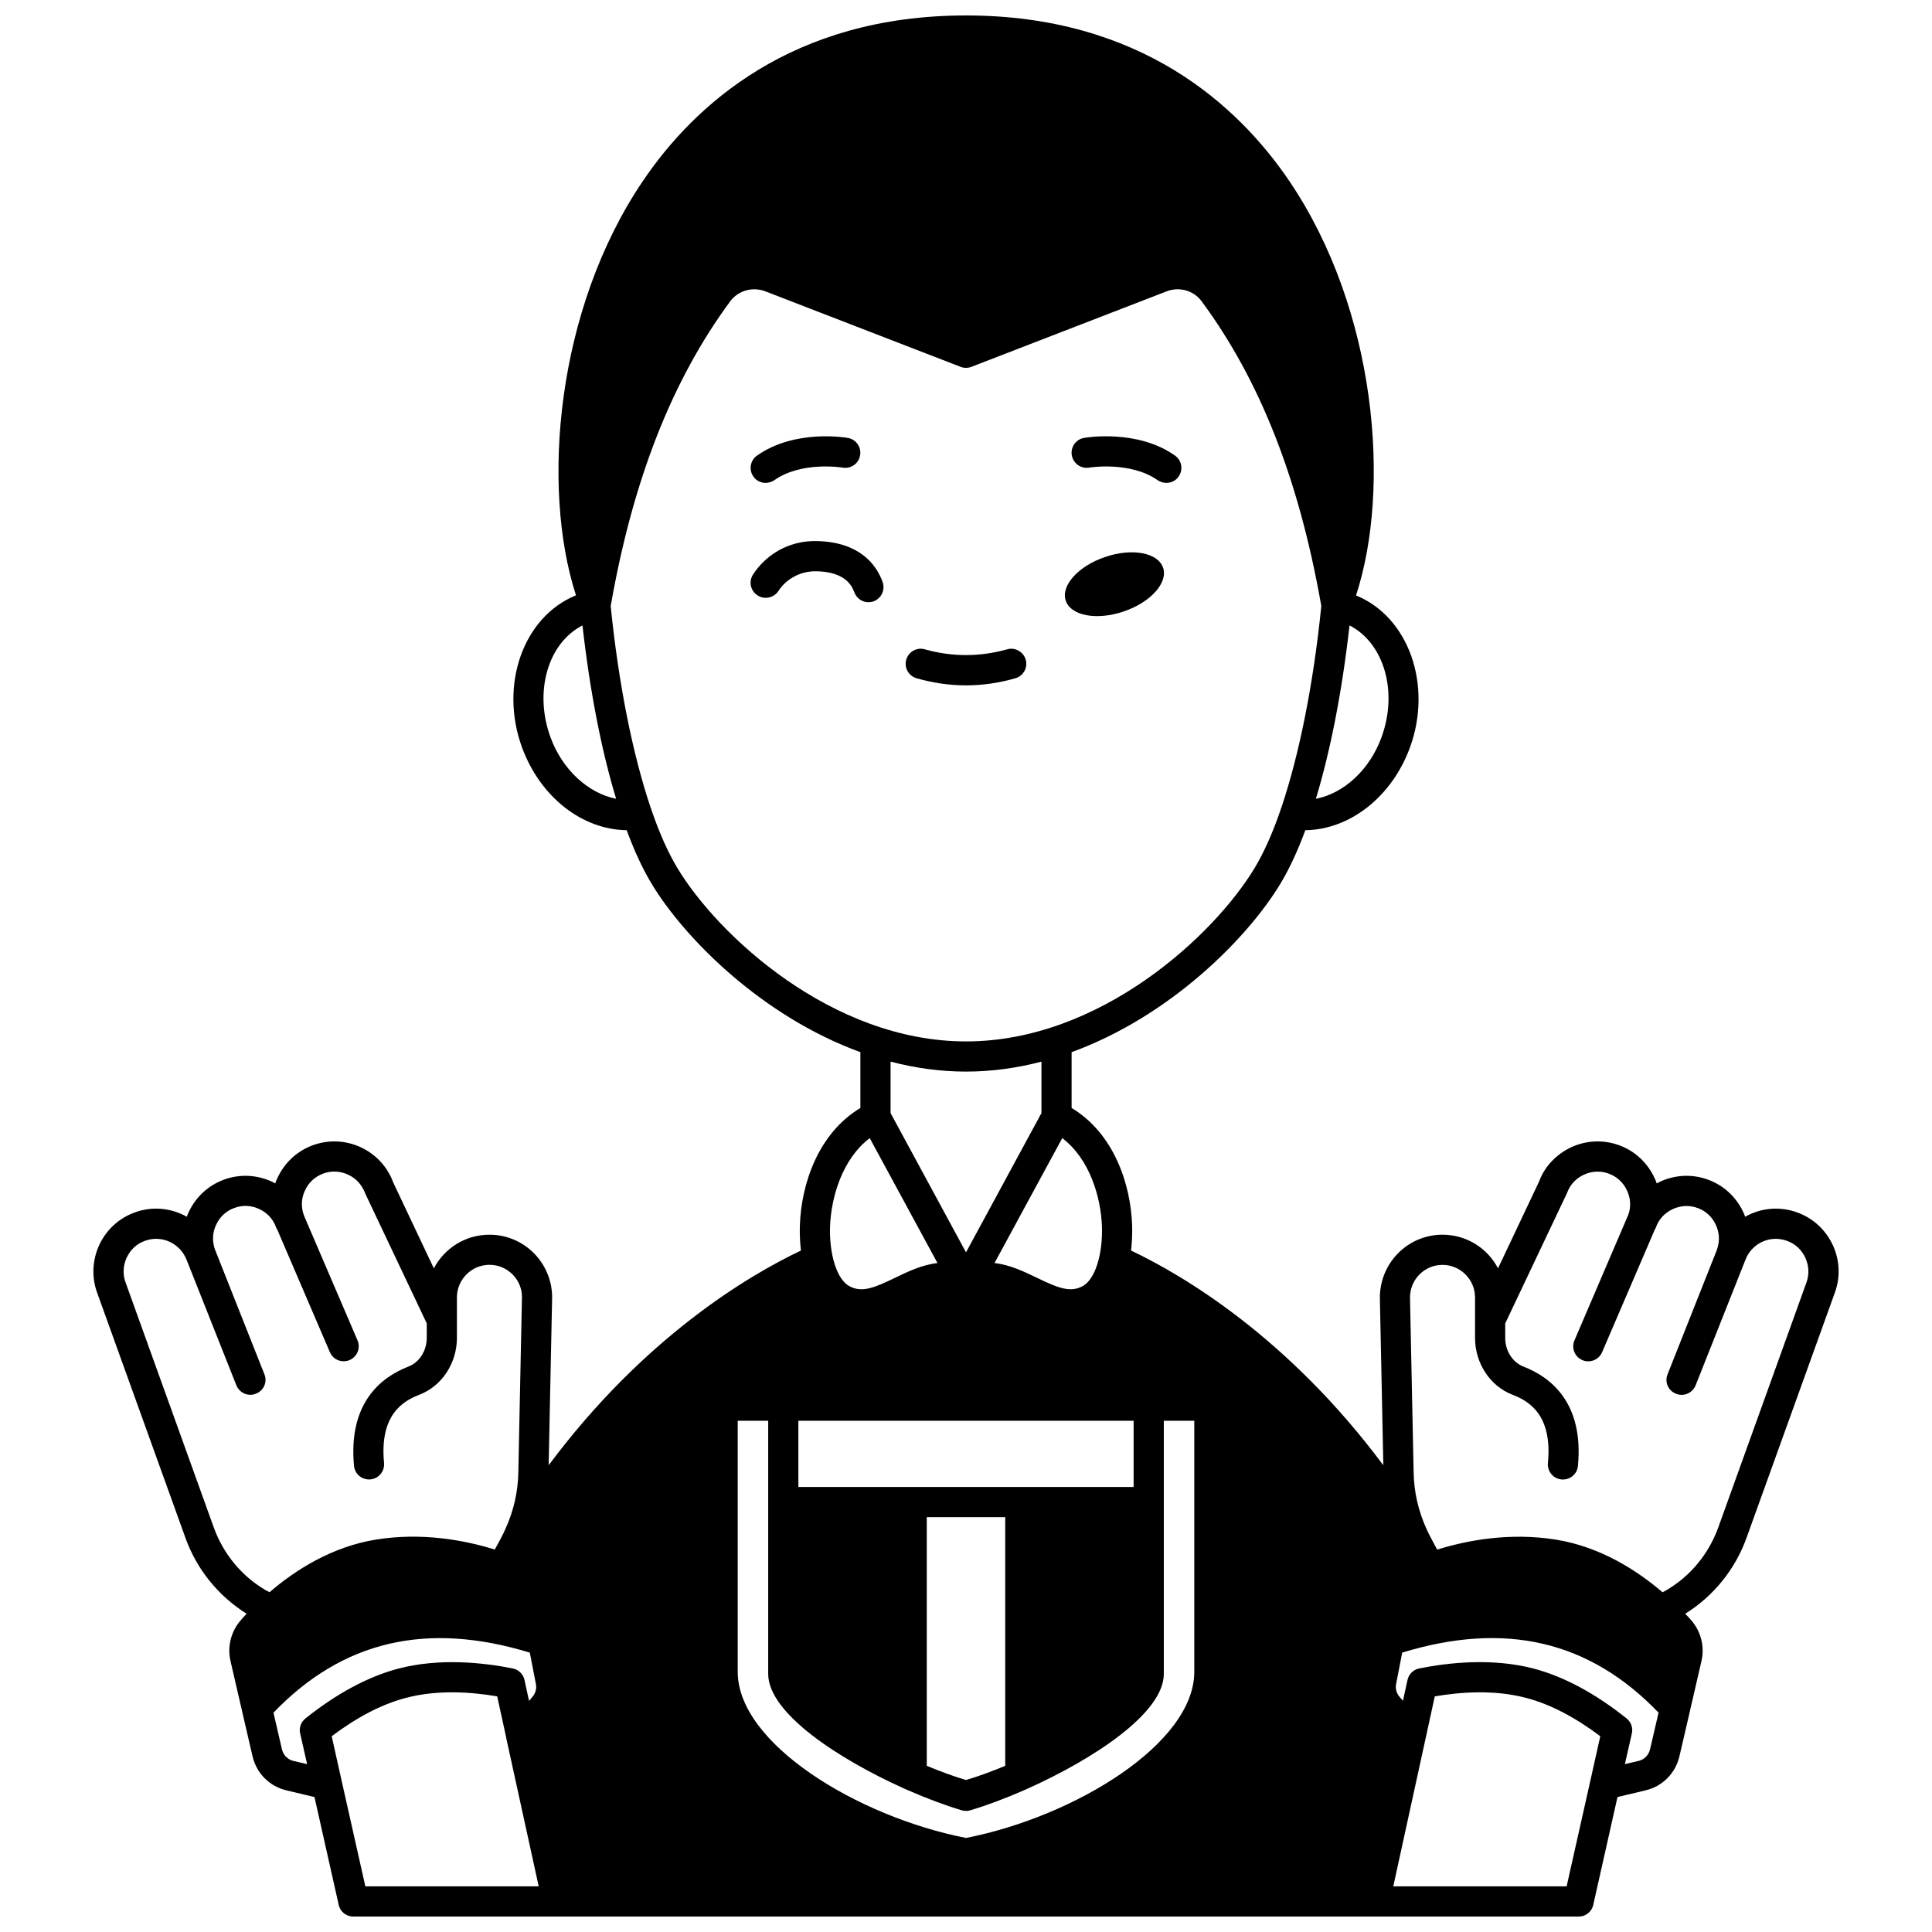 <?xml version="1.0" encoding="UTF-8"?>
<!-- Uploaded to: SVG Repo, www.svgrepo.com, Generator: SVG Repo Mixer Tools -->
<svg width="800px" height="800px" version="1.1" viewBox="144 144 512 512" xmlns="http://www.w3.org/2000/svg">
 <defs>
  <clipPath id="a">
   <path d="m168 148.09h464v503.81h-464z"/>
  </clipPath>
 </defs>
 <g clip-path="url(#a)">
  <path d="m629.71 473.97c-1.879-4.039-5.199-7.117-9.355-8.637-4.758-1.758-9.797-1.199-13.875 1.121-0.121-0.398-0.281-0.801-0.48-1.199-1.879-4.039-5.199-7.117-9.355-8.637-4.16-1.52-8.637-1.32-12.676 0.52-0.32 0.16-0.641 0.32-0.918 0.48-0.16-0.52-0.359-1-0.602-1.48-1.879-4.039-5.199-7.117-9.355-8.637-4.16-1.52-8.676-1.32-12.676 0.52-4.039 1.879-7.117 5.199-8.516 9.035l-10.914 23.07c-2.758-5.316-8.316-8.918-14.715-8.918-9.156 0-16.594 7.438-16.594 16.715l0.918 44.383c-25.23-33.867-52.941-50.301-66.855-56.898 0.238-2.078 0.359-4.359 0.281-6.676-0.359-10.875-4.797-24.352-16.035-31.109v-14.793c26.148-9.516 46.742-30.309 55.418-44.781 2.32-3.879 4.519-8.598 6.516-14.035 11.754-0.16 22.871-8.758 27.711-21.871 6.078-16.594-0.32-34.668-14.273-40.344 9.316-28.43 5.477-75.57-17.633-109.76-13.559-20.035-39.469-43.945-85.73-43.945-46.141 0-72.012 23.789-85.566 43.785-23.152 34.105-27.031 81.328-17.793 109.88-13.953 5.68-20.391 23.75-14.273 40.383 4.84 13.113 15.914 21.711 27.711 21.871 2 5.438 4.199 10.156 6.516 14.035 8.676 14.473 29.27 35.266 55.418 44.781v14.793c-11.234 6.758-15.676 20.23-16.035 31.109-0.078 2.32 0.039 4.598 0.281 6.676-13.914 6.598-41.625 23.031-66.855 56.898l0.918-44.465c0-9.195-7.438-16.633-16.594-16.633-6.398 0-11.957 3.598-14.754 8.918l-10.758-22.75c-1.52-4.16-4.598-7.477-8.637-9.355-4-1.84-8.516-2.039-12.676-0.52s-7.477 4.598-9.355 8.637c-0.238 0.48-0.441 0.961-0.602 1.48-0.281-0.16-0.602-0.32-0.918-0.48-4-1.84-8.559-2.039-12.676-0.52-4.16 1.52-7.477 4.598-9.355 8.637-0.199 0.398-0.359 0.801-0.48 1.199-4.117-2.32-9.156-2.879-13.875-1.121-4.16 1.52-7.477 4.598-9.355 8.637-1.84 4.039-2.039 8.559-0.52 12.676l23.391 64.934c2.957 8.277 8.676 15.355 16.195 20.074-0.48 0.559-1 1.078-1.441 1.598-2.641 2.957-3.719 7.039-2.84 10.875l3.078 13.316v0.039l2.758 11.875c1.039 4.559 4.477 8.035 9.035 9.117l7.398 1.758 6.359 28.309 0.039 0.238c0.16 0.68 0.48 1.32 0.918 1.801 0.16 0.16 0.32 0.32 0.48 0.441 0.16 0.16 0.359 0.281 0.559 0.359 0.16 0.121 0.359 0.199 0.559 0.281 0.16 0.078 0.359 0.121 0.559 0.16 0.238 0.039 0.52 0.078 0.801 0.078h324.76c0.281 0 0.559-0.039 0.801-0.078 0.199-0.039 0.398-0.078 0.559-0.16 0.199-0.078 0.398-0.16 0.559-0.281 0.199-0.078 0.398-0.199 0.559-0.359 0.16-0.121 0.32-0.281 0.48-0.441 0.441-0.48 0.758-1.121 0.918-1.801l0.039-0.238 6.359-28.309 7.398-1.758c4.559-1.078 7.996-4.559 9.035-9.117l2.758-11.875v-0.039l3.078-13.316c0.879-3.84-0.199-7.918-2.84-10.875-0.441-0.52-0.961-1.039-1.48-1.598 7.477-4.637 13.234-11.754 16.234-20.074l23.391-64.934c1.535-4.117 1.336-8.637-0.504-12.676zm-185.29 46.543v17.555h-88.844v-17.555zm-44.422 95.207c-3.398-1-6.918-2.32-10.395-3.758v-65.898h20.793v65.895c-3.481 1.441-7 2.762-10.398 3.762zm-60.496-28.672v-66.535h8.078v67.094c0 10.438 18.793 22.59 35.707 30.23 0.039 0 0.039 0 0.078 0.039 0.359 0.16 0.719 0.32 1.078 0.48 5.199 2.277 10.156 4.117 14.316 5.359 0.398 0.121 0.801 0.199 1.238 0.199 0.359 0 0.758-0.039 1.121-0.16 0.039 0 0.078-0.039 0.121-0.039 4.16-1.238 9.117-3.078 14.316-5.359 0.359-0.16 0.719-0.32 1.078-0.48 0.039-0.039 0.039-0.039 0.078-0.039 16.914-7.637 35.707-19.793 35.707-30.23v-67.09h8.078v66.535c0 19.031-31.746 38.387-60.496 44.023-28.754-5.641-60.5-24.992-60.5-44.027zm96.523-118.04c0.238 7.438-1.801 13.953-5.039 15.793-3.398 1.918-6.879 0.398-12.316-2.238-3.32-1.598-7.078-3.398-11.117-3.84l17.953-33.109c7.281 5.523 10.238 15.637 10.52 23.395zm74.09-129.63c-3.16 8.676-9.996 14.875-17.395 16.312 3.879-12.797 6.957-28.508 8.918-45.941 9.117 4.637 12.918 17.512 8.477 29.629zm-220.23 0c-4.438-12.117-0.641-24.992 8.477-29.629 1.961 17.434 5.039 33.148 8.918 45.941-7.359-1.441-14.238-7.676-17.395-16.312zm33.586 34.586c-2.398-4-4.68-9.078-6.758-15.113-0.078-0.32-0.199-0.641-0.32-0.918-4.719-14.035-8.477-32.707-10.555-53.34 0.039-0.078 0.039-0.16 0.039-0.199 5.879-33.348 16.234-59.656 31.629-80.531 2.121-2.879 5.957-3.957 9.355-2.641l51.699 19.992c0.918 0.359 1.961 0.359 2.879 0l51.699-19.992c3.359-1.32 7.238-0.238 9.316 2.641 15.434 20.871 25.789 47.184 31.668 80.531 0 0.039 0 0.121 0.039 0.199-2.078 20.633-5.836 39.305-10.555 53.34-0.121 0.281-0.238 0.602-0.32 0.918-2.078 6.039-4.359 11.117-6.758 15.113-10.672 17.793-40.898 46.023-76.527 46.023-35.625 0-65.855-28.23-76.531-46.023zm76.531 54.02c6.879 0 13.594-0.961 19.992-2.641v13.637l-19.992 36.906-19.992-36.906v-13.637c6.398 1.68 13.117 2.641 19.992 2.641zm-25.512 17.633 17.953 33.109c-4.039 0.441-7.797 2.238-11.117 3.84-5.438 2.641-8.918 4.16-12.316 2.238-3.238-1.84-5.277-8.355-5.039-15.793 0.285-7.762 3.246-17.875 10.52-23.395zm-160.1 119.79c-6.359-3.719-11.195-9.598-13.715-16.555l-23.391-64.977c-0.801-2.121-0.68-4.477 0.281-6.559 0.961-2.121 2.68-3.719 4.84-4.477 4.438-1.641 9.355 0.602 11.074 5.117 0 0.039 0.039 0.039 0.039 0.078l13.113 33.066c0.84 2.078 3.16 3.078 5.199 2.238 2.078-0.801 3.078-3.117 2.238-5.156l-13.074-32.988c-0.801-2.16-0.719-4.519 0.281-6.598 0.961-2.121 2.68-3.719 4.84-4.477 2.121-0.801 4.477-0.719 6.559 0.281 2.121 0.961 3.719 2.68 4.477 4.84 0.078 0.199 0.16 0.398 0.281 0.559 0 0.039 0.039 0.039 0.039 0.039l13.953 32.508c0.641 1.52 2.121 2.398 3.637 2.398 0.559 0 1.078-0.078 1.598-0.32 2.039-0.879 2.957-3.238 2.078-5.238l-14.035-32.707-0.16-0.398c-0.801-2.16-0.719-4.519 0.281-6.598 0.961-2.121 2.68-3.68 4.84-4.477 2.121-0.801 4.477-0.68 6.559 0.281 2.121 0.961 3.719 2.68 4.637 5.156l16.234 34.266v3.84c0 3.438-1.961 6.477-4.84 7.598-7.438 2.879-15.992 9.797-14.434 26.309 0.199 2.199 2.121 3.797 4.359 3.598 2.199-0.199 3.797-2.16 3.598-4.359-1.199-12.516 4.758-16.312 9.355-18.074 5.957-2.277 9.957-8.355 9.957-15.074v-10.719c0-4.758 3.879-8.637 8.637-8.637 4.758 0 8.598 3.879 8.598 8.516l-0.961 46.461c-0.078 5.117-1.238 10.195-3.359 14.875-0.398 0.961-0.879 1.879-1.359 2.801l-1.52 2.801c-7.996-2.481-19.273-4.598-31.469-2.641-11.676 1.879-21.352 8.035-28.23 13.953zm7.398 45.266c-1.559-0.359-2.719-1.559-3.078-3.117l-2.238-9.676c18.273-19.031 40.586-24.27 67.934-15.914l1.598 8.238c0.281 1.238-0.078 2.559-0.961 3.559l-0.84 1-1.199-5.519c-0.32-1.559-1.559-2.758-3.078-3.078-7.797-1.559-19.395-2.84-30.387 0.039-7.996 2.121-16.273 6.559-24.59 13.195-1.199 0.961-1.758 2.519-1.398 4l1.84 8.117zm19.031 33.227-6.238-27.789-2.68-11.996c6.758-5.078 13.355-8.516 19.672-10.156 8.398-2.238 17.434-1.559 24.191-0.398l2.359 10.797v0.078l8.637 39.465zm281.09-39.703 2.32-10.637c6.758-1.16 15.793-1.84 24.191 0.398 6.316 1.641 12.914 5.078 19.672 10.156l-2.68 11.996-6.238 27.789h-45.941zm59.379 3.356c-0.359 1.559-1.52 2.758-3.078 3.117l-3.598 0.84 1.84-8.117c0.359-1.48-0.199-3.039-1.398-4-8.316-6.637-16.594-11.074-24.59-13.195-10.996-2.879-22.59-1.598-30.387-0.039-1.52 0.32-2.758 1.52-3.078 3.078l-1.199 5.477-0.879-1c-0.84-0.961-1.199-2.277-0.918-3.519l1.598-8.238c27.352-8.355 49.66-3.117 67.934 15.914zm41.422-123.63-23.391 64.977c-2.519 6.918-7.356 12.797-13.637 16.473l-1.078 0.602c-6.879-5.879-16.555-12.074-28.27-13.953-12.195-1.961-23.473 0.16-31.469 2.641l-1.52-2.84c-0.48-0.918-0.961-1.84-1.359-2.758-2.121-4.68-3.277-9.758-3.359-14.875l-0.961-46.344c0-4.758 3.84-8.637 8.598-8.637 4.758 0 8.637 3.879 8.637 8.637v10.719c0 6.719 4 12.797 9.957 15.074 4.598 1.758 10.555 5.559 9.355 18.074-0.199 2.199 1.398 4.16 3.598 4.359 2.238 0.199 4.16-1.398 4.359-3.598 1.559-16.516-6.996-23.43-14.434-26.309-2.879-1.121-4.84-4.16-4.84-7.598v-3.84l16.395-34.586c0.758-2.16 2.359-3.879 4.477-4.84 2.078-0.961 4.438-1.078 6.559-0.281 2.16 0.801 3.879 2.359 4.84 4.477 1 2.078 1.078 4.438 0.359 6.398l-14.273 33.309c-0.879 2 0.039 4.359 2.078 5.238 0.52 0.238 1.039 0.32 1.598 0.32 1.52 0 3-0.879 3.637-2.398l13.953-32.469c0.039 0 0.039-0.039 0.039-0.078 0.121-0.16 0.199-0.359 0.281-0.559 0.758-2.16 2.359-3.879 4.477-4.84 2.078-0.961 4.438-1.078 6.559-0.281 2.16 0.758 3.879 2.359 4.84 4.477 0.961 2.039 1.078 4.32 0.32 6.438 0 0.039-0.039 0.121-0.039 0.16l-13.074 32.988c-0.84 2.039 0.16 4.359 2.238 5.156 2.039 0.84 4.359-0.16 5.199-2.238l13.156-33.148c1.641-4.477 6.598-6.797 11.074-5.117 2.16 0.758 3.879 2.359 4.84 4.477 0.961 2.078 1.082 4.438 0.281 6.594z"/>
 </g>
 <path d="m432.67 267.93c0.078-0.039 10.875-1.758 18.113 3.32 0.719 0.48 1.52 0.719 2.32 0.719 1.238 0 2.481-0.559 3.238-1.68 1.281-1.801 0.84-4.32-0.961-5.559-9.957-7.039-23.512-4.797-24.07-4.68-2.199 0.359-3.637 2.438-3.277 4.598 0.398 2.199 2.438 3.641 4.637 3.281z"/>
 <path d="m441.79 306.04c7.117-2.398 11.797-7.598 10.438-11.594-1.359-4-8.238-5.277-15.355-2.84-7.117 2.398-11.797 7.598-10.438 11.594 1.359 4 8.238 5.277 15.355 2.84z"/>
 <path d="m413.07 323.75c2.121-0.602 3.359-2.801 2.758-4.918-0.602-2.121-2.84-3.359-4.918-2.758-7.238 2.039-14.594 2.039-21.832 0-2.121-0.602-4.32 0.641-4.918 2.758-0.602 2.121 0.641 4.32 2.758 4.918 4.32 1.238 8.715 1.879 13.074 1.879 4.363 0 8.762-0.637 13.078-1.879z"/>
 <path d="m361.02 287.4c-8.598-0.398-14.594 4.359-17.473 8.875-1.199 1.879-0.641 4.359 1.238 5.519 1.84 1.199 4.32 0.641 5.519-1.199 0.801-1.32 4.117-5.438 10.395-5.199 6.918 0.281 8.875 3.32 9.715 5.598 0.602 1.598 2.121 2.598 3.719 2.598 0.48 0 0.961-0.078 1.398-0.238 2.078-0.801 3.117-3.078 2.359-5.156-1.719-4.68-6.074-10.359-16.871-10.797z"/>
 <path d="m346.9 271.97c0.801 0 1.598-0.238 2.32-0.719 7.199-5.078 17.875-3.359 18.113-3.32 2.16 0.359 4.238-1.078 4.598-3.238 0.398-2.199-1.078-4.277-3.238-4.637-0.602-0.121-14.113-2.359-24.07 4.68-1.801 1.238-2.238 3.758-0.961 5.559 0.758 1.113 1.996 1.676 3.238 1.676z"/>
</svg>